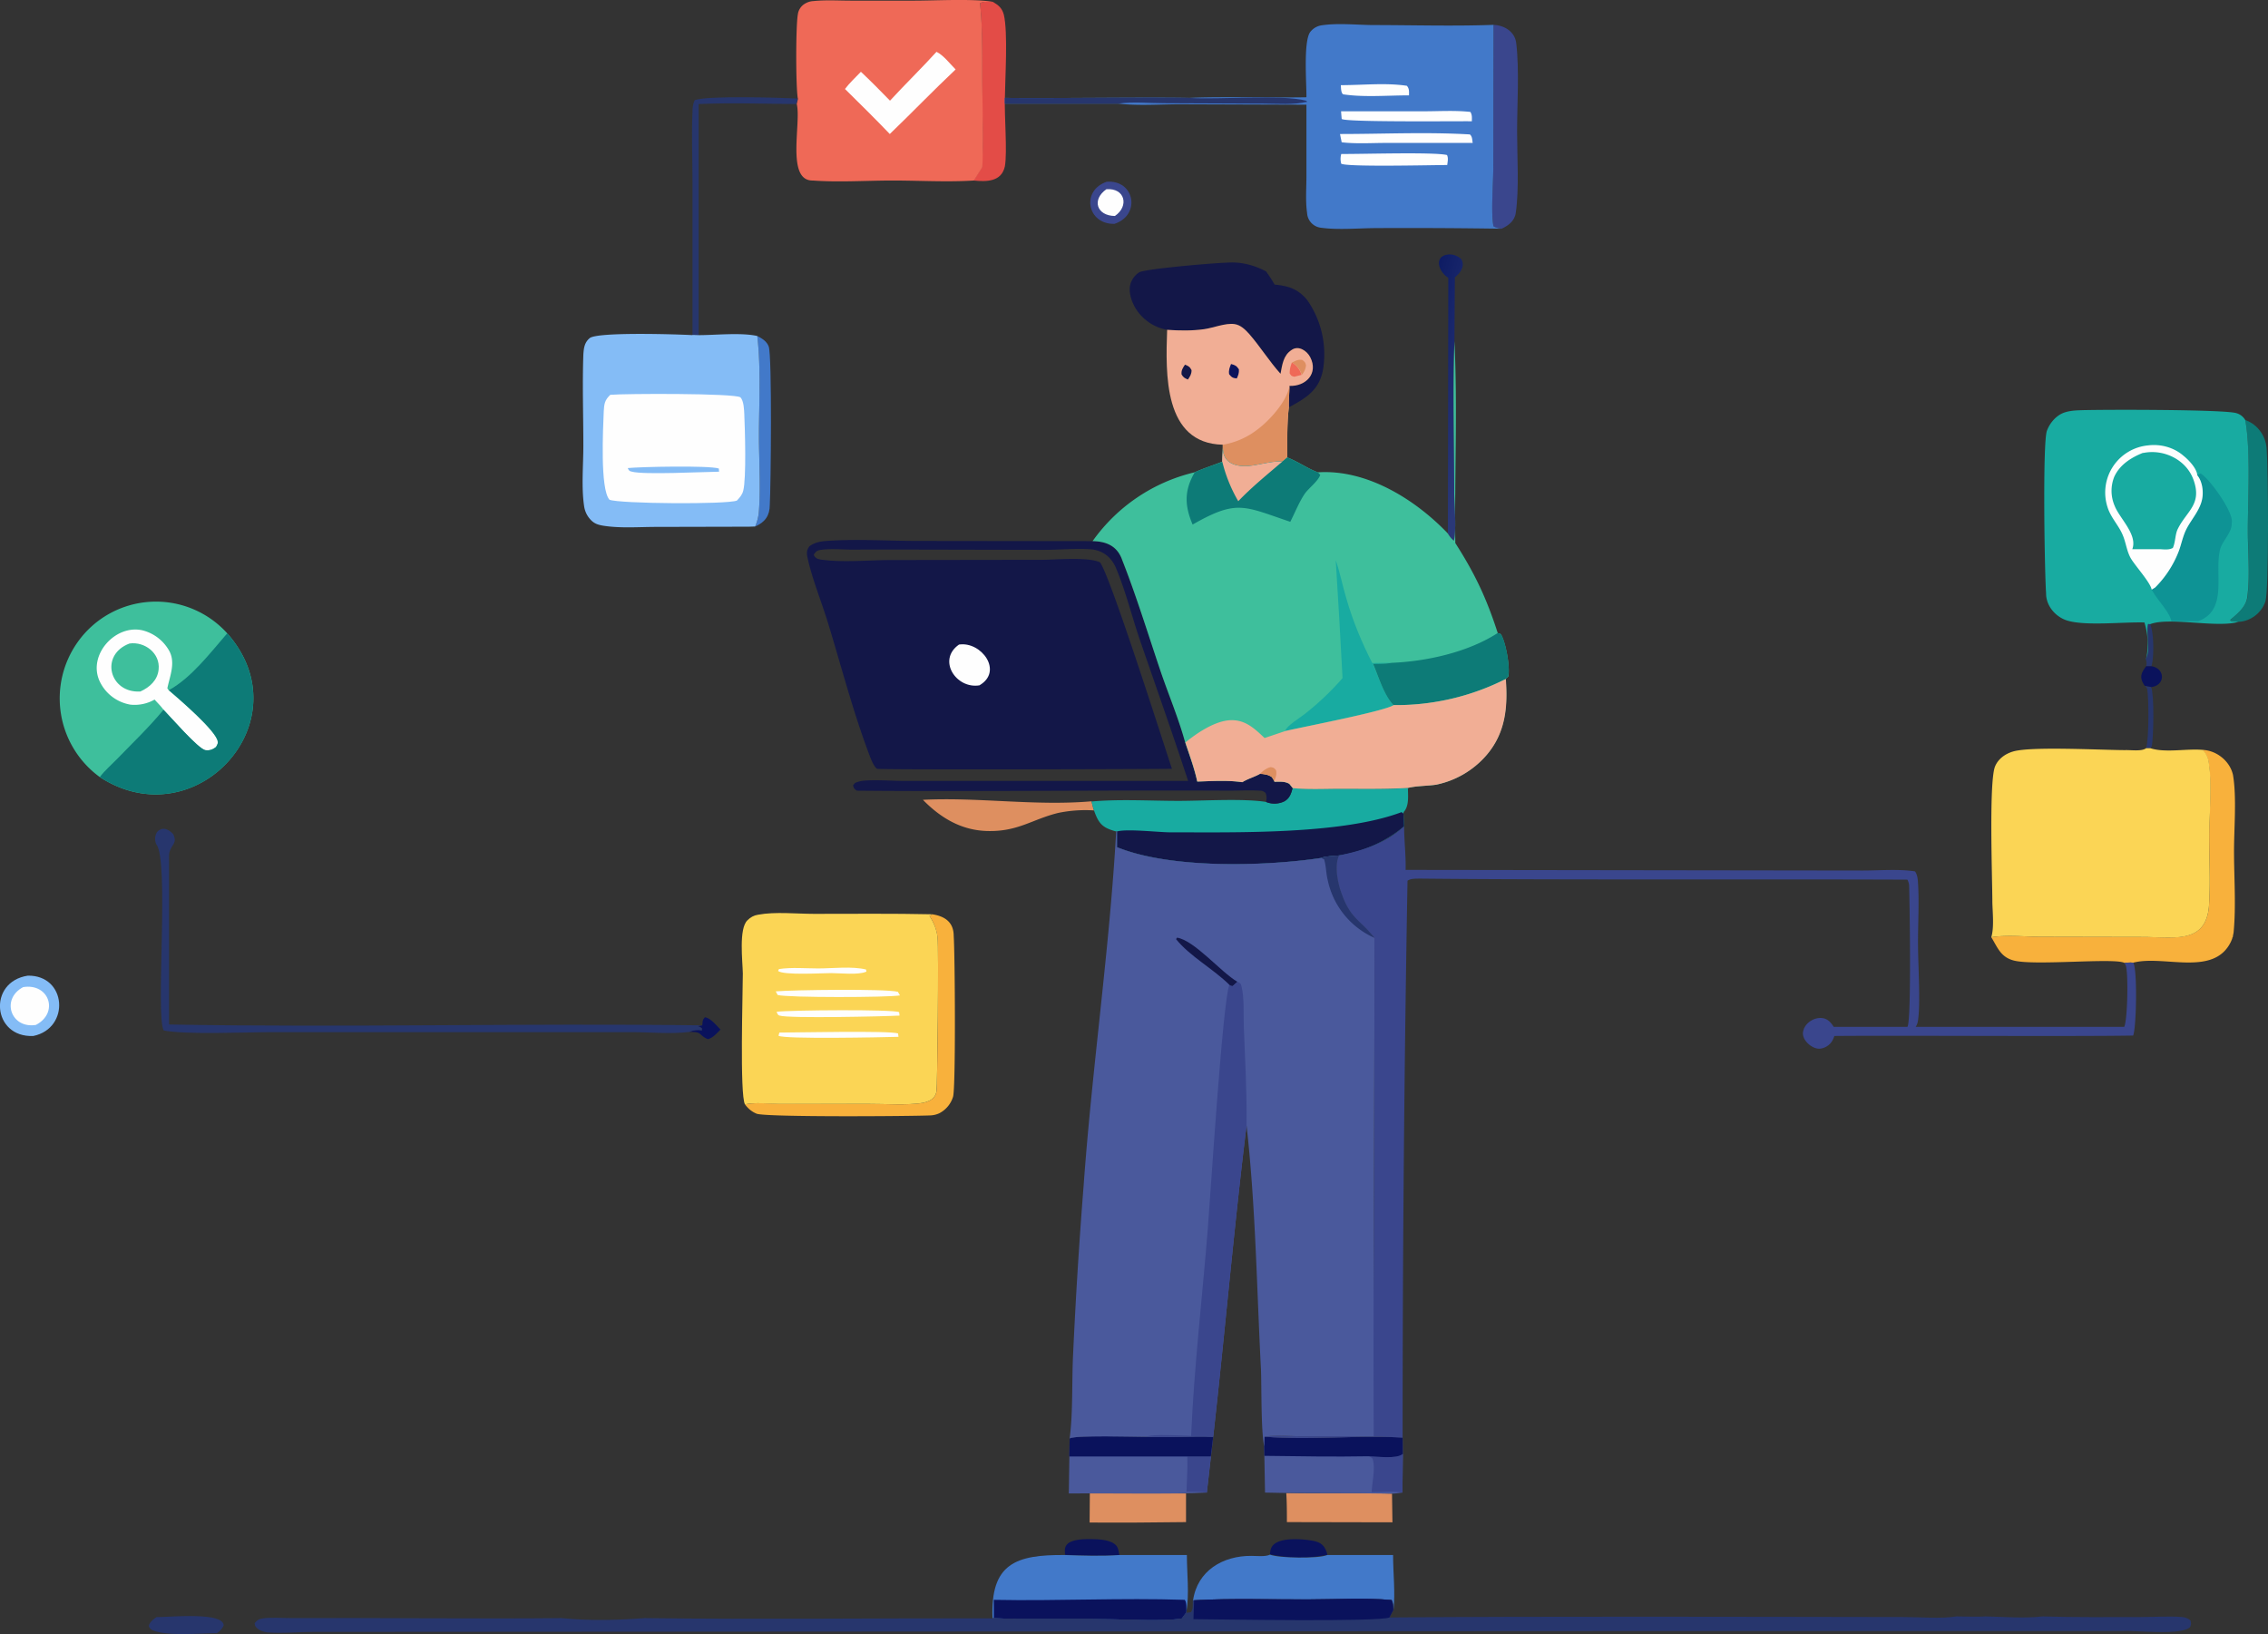 <svg xmlns="http://www.w3.org/2000/svg" viewBox="0 0 1068 769.5"><rect x="0" y="0" width="1068" height="769.5" fill="#333333" stroke="none"/><defs><linearGradient id="a" x1="725.8" x2="771.9" y1="336.3" y2="347.9" gradientTransform="matrix(.75 0 0 .75 117.8 -70.6)" gradientUnits="userSpaceOnUse"><stop offset="0" stop-color="#0d1b63"/><stop offset="1" stop-color="#2a3878"/></linearGradient></defs><path d="M1010.4 310.3c2.4-4.6.2-11.5 1.2-16.5l.9.1c1.8 3.7 1.9 15.9.6 19.8h-2.5a5 5 0 0 0-.2-3.4Z" fill="#27366d"/><path d="M330.7 482.8c.2-1.7 0-2.6 1.3-3.8 2.8.5 5.3 3.8 7.3 5.8-1.7 1.6-3.6 4-6 4.5-4.6-2-2.2-3.5-8.7-3.4a10 10 0 0 1 5.9-.8v-1c-.7-.4-1.3-.8-2-1l2.2-.3Z" fill="#0a125c"/><path d="m1010 323 3 .5c1.5 4.2 1.1 23 .3 27.8l-.7 1h-2c1.4-4.3 1.3-24 .5-27.9 0-.3-.8-1.1-1-1.5Z" fill="#27366d"/><path d="M1010 323c-2.6-3.8-2-5.8.6-9.3h2.5c6.6 1 6.6 9 0 9.8l-3-.6ZM501.5 732.1c0-1.9-.4-3.2.9-4.8 1.8-2.3 7.2-2.6 10-2.6 3.8 0 10.2 0 13 2.8 1.2 1.1 1.4 3.1 1.7 4.7-8.4.5-17.2.2-25.6-.1Zm96.5-.2c.2-2 .4-3.5 2.1-4.9 3.8-3 12.5-2.4 17-1.7 4.7.7 6.7 2 8 6.8a69 69 0 0 1-27-.2Z" fill="#0a125c"/><path d="M73.8 761.4c4.6.2 31.7-2.7 31.5 4a8.1 8.1 0 0 1-3.2 3.6c-7.3 0-25.2 1.7-31-1.8-.4-.5-1-1-1-1.7.4-1.8 2.3-3.2 3.7-4.1Z" fill="#27366d"/><path d="M521 85.6c13.3-1.2 16.4 15.7 3.8 19.8-12.8.3-15.9-15.6-3.7-19.8Z" fill="#3a468d"/><path d="M521 89.1c8.8-.7 10.8 8 4 12.6-8.6-.1-11-7.7-4-12.6Z" fill="#fefefe"/><path d="M356.6 158.2c2.3 1.2 4.5 2.5 5.4 5 1.6 4.4 1 65.7.5 74.5 0 5-2.2 8.2-6.9 10.2.8-2 1.5-4.1 1.7-6.3 1-11.9.1-24.5.1-36.4 0-15.4 1-31.7-.8-47Z" fill="#4279c9"/><path d="M682 130.8c-4.7-2.9-7.1-10.5.4-11a8 8 0 0 1 5.7 2.2c2 3.3-.5 6.6-3 8.6l-.2 30.1c-1 23.8-.1 47.8 0 71.6 0 5 1 18.2-.3 22.3a13 13 0 0 1-2.8-3.4l.2-120.4Z" fill="url(#a)"/><path d="M326.1 157.7v-72c0-11-.5-22.1 0-33 0-2 .2-3.8 1-5.5 5.3-2.3 40.7-1.2 48.6-.8L375 49c-15.3-.1-30.7-.7-46 0v108.7h-3Z" fill="#27366d"/><path d="M513.2 703.2h45.3v13.5c-15.1.2-30.2.3-45.4.2l.1-13.7Z" fill="#de8f60"/><path d="M13.1 459.4c18.4-.3 20 24.8 2.6 28.4-19.3.9-21.6-25.5-2.6-28.4Z" fill="#84bcf6"/><path d="M10.9 464.8c12.3-2 17 12.1 6 17.8-11.8 1.9-16.6-12.2-6-17.8Z" fill="#fefefe"/><path d="M605.7 703c16.6.4 33.2-.2 49.8.3l.2 13.5-49.7-.1c0-4.6 0-9.2-.3-13.8ZM434.6 376.6c26.4-1.3 53 3 79.4.7.4 1.4.7 3 1.2 4.3a63 63 0 0 0-17 1.2c-12.1 3-18.7 8.7-32.6 8.5-12.5-.1-22.5-6-31-14.7Z" fill="#de8f60"/><path d="M1057.3 197.8c6 2 10 8 10.1 14.2.7 8.8 1.1 65.6-.6 71.1-1.7 5.4-7 9.5-12.7 9.7l-3.6-.4-.2-.5c3.3-2.9 7.2-6 8-10.5 1.3-10 .3-21.3.2-31.4 0-15 1.4-38-1.2-52.2Z" fill="#0d7b77"/><path d="M462.5 78.7c.5-12.5.1-25.1 0-37.6 0-13.2.3-26.5-1-39.6 1.6-1 4.2-.6 6.1-.6 2.7 1.6 4.3 3 5.1 6 2 8.3.6 30 .5 39.2-.3 8.1 1.2 25.4 0 32.2-1.6 7.4-8.7 7.3-14.8 6.7l4-6.3Z" fill="#e34c47"/><path d="M703.3 11.7c5.1.2 10.1 3.2 10.7 8.7 1.5 12.5.4 28.7.4 41.6 0 11.2 1 27.4-.6 38-.4 3.9-3.4 6.2-6.7 7.7-1.4-.2-2.5-.5-3.8-1-1.3-6.3-.2-20.8-.1-28.1l.1-67Z" fill="#3a468d"/><path d="M439 430.5c5.9.9 10.1 3.7 10.1 10.2.6 8.4 1 71.2-.3 75.7a13 13 0 0 1-6.5 7.8 11 11 0 0 1-4.2 1c-8.3.4-77.5.9-81.8-.8-2.4-1-4-2.4-5.5-4.4 5-1 11.3-.3 16.6-.3l42.3.1c7.1 0 14.6.5 21.7-.1 3.8-.3 9-1.2 9.6-5.9.4-1.7 1.1-67.5.5-72.4a23 23 0 0 0-3.8-10.1l1.2-.8Z" fill="#f8b13c"/><path d="M324.6 485.9c-8.6 1.1-18.4.1-27.2.1H128c-12 0-40.4 1.3-50.9-.8-4-6.8 2.8-80.8-3.6-87.8-.7-2.1-.6-3.7.4-5.6 2.6-2.8 5.5-1.4 7.7 1 2 4.3-.8 4.8-1.8 8.4-.3 1.4-.2 3.2-.2 4.6v76.6c83.1 1.5 168-.7 251 .4l-2.1.4c.7.1 1.3.5 2 1v1c-2-.4-4-.2-5.9.7Z" fill="#27366d"/><path d="M595.5 676.5c21.5 1.7 43.5-.8 65 .4l.1 7.7-.2 18.2c-1.6.2-3.3.5-5 .5-19.8-.4-39.8 0-59.7-.5l-.4-21.8.2-4.5Z" fill="#4a599c"/><path d="m660.6 684.6-.2 18.2c-4.5-.8-9.9-.2-14.5-.2.2-4.6 1.8-11 .6-15.2-.3-1.2-.9-1.1-1.9-1.7 4.1.1 13 1.4 16-1.1Z" fill="#3a468d"/><path d="M595.5 676.5c21.5 1.7 43.5-.8 65 .4l.1 7.7c-3 2.5-11.9 1.2-16 1.1-16.3.3-32.8 0-49.2-.2l-.1-4.5.2-4.5Z" fill="#0a125c"/><path d="M540 676.5c10.4.5 20.9-.4 31.3 0l-3 26.3c-13.6.8-51.4.2-65 .4l.4-26c2.4-1.5 31-.7 36.3-.7Z" fill="#4a599c"/><path d="M559 685.8h11.2l-1.9 17c-3.1-.5-6.4-.3-9.6-.4.2-5.5.6-11 .4-16.6Z" fill="#3a468d"/><path d="M540 676.5c10.4.5 20.9-.4 31.3 0l-1.1 9.3h-66.7l.2-8.5c2.4-1.6 31-.7 36.3-.7Z" fill="#0a125c"/><path d="M598 732c4 1.7 23 2 27 .2h31c0 8.4 1.1 17.6.2 25.9 0-1.7 0-3.2-.8-4.7-12.8-1.2-26.6-.3-39.5-.3-17.8 0-35.8-.6-53.5.4l-.6.1c2-14 14-21.1 27.5-21 2.6 0 6.5.5 8.8-.6Z" fill="#4279c9"/><path d="M1037.3 353.1c6.5.3 12.7 5.2 14.2 11.7 1.8 10.4.5 25 .5 36 0 12.5 1 25.8-.2 38.3l-.3 1.5c0 .3 0 .5-.2.8s-.1.5-.2.7l-.6 1.4c-8.1 16.6-31.7 6-46 9.8-1.3-.2-2.7 0-4.1.1-4.5-2.5-42.1 1.4-52-1.1-6.3-1.6-7.7-6.1-10.7-11 7.4-1.2 16.1-.2 23.7-.2l48.3.1c14.5 0 30 3.5 30.6-16.3.6-10.2 0-20.6 0-30.9 0-10.9 1.4-24.5-.3-35.2a10 10 0 0 0-2.8-5.6Z" fill="#f8b13c"/><path d="M501.5 732.2c8.4.3 17.2.6 25.6 0h31.8c0 8.5 1.2 18.3-.2 26.5l-.2.7-2 2.7c-9.4 1.5-27.3.3-37.5.3-12-.3-39.6.3-51-.5l-.6.1c-1.1-25.8 11-30 34-29.8Z" fill="#4279c9"/><path d="M468 753.3c29.9.6 60-1 89.9 0 1 1.3.7 3.8.8 5.4l-.2.7-2 2.7c-9.4 1.5-27.3.3-37.5.3-12-.3-39.6.3-51-.5v-8.6Z" fill="#0a125c"/><path d="M549.6 155.3a22 22 0 0 1-14.9-10.2c-1.8-3-3.3-7.3-2.5-10.9a9.9 9.9 0 0 1 4.3-6c3.2-1.7 38.9-4.8 44.4-4.6 5.3.1 10.6 1.7 15.3 4.2 1.4 2 2.8 4 4 6.2 6.4.6 11 2 15.3 7.2a44.5 44.5 0 0 1 7.8 30.8c-1.2 11-7.4 15-16.4 19.8l.3-10.1c7.9.3 13.7-6 9.7-13.5-1.5-3.2-5.5-5.8-8.7-3.4-3.9 2.5-4.5 7-5.2 11.2-5.3-6-9.5-12.7-14.8-18.7-1.8-2-4-4.4-7-4.7-4-.6-9.9 1.8-14.2 2.4-5.8.8-11.6.7-17.5.3Z" fill="#131748"/><path d="M549.6 155.3c5.8.4 11.6.5 17.4-.3 4.3-.6 10.1-3 14.3-2.4 2.9.4 5.1 2.6 7 4.7 5.2 6 9.4 12.8 14.7 18.7.8-4.2 1.3-8.7 5.2-11.2 3.2-2.3 7.2.3 8.8 3.4 3.9 7.6-2 13.8-9.8 13.5 0 3.4-.4 6.8-.3 10.2-.9 7.8-.7 15.6-.7 23.5l-2.4 2c-4-.6-11.5 1.7-16 2-6.3.5-12.3-1.6-12-9v-1c-28-.6-26.9-33.6-26.2-54Z" fill="#f1ae95"/><path d="M558 171.7c1.7.7 2.3 1 3.1 2.6 0 1.9-.7 2.9-1.7 4.4-1.5-.6-2.2-1-3-2.4-.2-2 .6-3 1.6-4.6Z" fill="#131748"/><path d="M608.4 170.7a10 10 0 0 1 4.5 5.8l-3.4.9c-1.5-.4-1.4-.4-2.2-1.6 0-2 .4-3.3 1-5Z" fill="#ef6957"/><path d="M579.7 171.4c2 .5 2.6.9 3.7 2.5.1 1.8-.3 2.8-1 4.3-1.9-.2-2.4-.5-3.6-2-.3-1.9.2-3 .9-4.8Z" fill="#0a125c"/><path d="M608.4 170.7c1.7-.8 2.9-1.6 4.9-1.2 1.2 1 1.3 1 1.7 2.5a7.7 7.7 0 0 1-2 4.5 9.9 9.9 0 0 0-4.6-5.8Zm-32.6 38.7a36 36 0 0 0 15.7-6.7c5.9-4.2 14.5-13.5 15.7-21 0 3.4-.4 6.8-.3 10.2-.9 7.8-.7 15.6-.7 23.5l-2.4 2c-4-.6-11.5 1.7-16 2-6.3.5-12.3-1.6-12-9v-1Z" fill="#de8f60"/><path d="M608.7 371c7.3.8 15 .4 22.3.4 10.6 0 21.3.2 32-.3 0 3.4.6 8-1.7 10.9-.4.5-.3.2-.4 1l.3 6.1a62.2 62.2 0 0 1-30.7 13.7c-2.5.3-6.2.3-8.4 1.2-26.6 4-70.8 5.2-96-5.1l-.1-7.4h-.4c-6.4-1.7-8.2-3.6-10.4-9.8-.5-1.4-.9-2.9-1.2-4.3 13.2-1.2 27.6-.3 41-.3 11.6 0 30.5-1.2 41.2.5 2.5 1.2 6.4 1 8.8-.4 2.4-1.5 3-3.6 3.7-6.1Z" fill="#18aba1"/><path d="M526 391.5c4.6-1.3 18.7.3 24.4.4 31 0 81.3 1.2 109.6-9.5l.9.7.3 6a62.2 62.2 0 0 1-30.7 13.7c-2.5.3-6.2.3-8.5 1.2-26.5 4-70.7 5.2-96-5.1v-7.4Z" fill="#131748"/><path d="M47 365.9a45.8 45.8 0 0 1-10.4-63.6 45.2 45.2 0 0 1 70.4-4.1c36.3 41.1-14.8 97-60 67.7Z" fill="#3ebf9c"/><path d="M72.8 329.4a19 19 0 0 1-11.3 2.4 19.6 19.6 0 0 1-14.7-11.3c-5.4-12.3 7.6-26.6 20.3-23.7a20 20 0 0 1 12.2 9c3.7 5.8.7 12.4-.5 18.3l.7 1c4.3 3.6 22.7 19.3 23 24.2.2 1-.4 1.6-.8 2.4a6.5 6.5 0 0 1-5 1.6c-3.3-.5-16.6-16-19.7-19.1-1.2-1.7-2.8-3.2-4.2-4.8Z" fill="#fefefe"/><path d="M61 303c7.2-1 14.5 4.6 13.7 12.2-.5 5.1-4.2 8.4-8.6 10.4-14.6.9-19.3-17.3-5.1-22.6Z" fill="#3ebf9c"/><path d="M79.5 325c10.7-5.9 19.6-17.7 27.5-26.8 36.3 41.2-14.8 97-60 67.7 2.2-3 5.7-6 8.3-8.7 7.3-7.5 15-14.9 21.7-23 3 3 16.5 18.6 19.8 19 2 .3 3.4-.3 5-1.5.3-.8.9-1.5.8-2.4-.3-4.9-18.8-20.6-23-24.3Z" fill="#0d7b77"/><path d="M562.3 753.5c17.7-1 35.7-.3 53.5-.4 12.9 0 26.7-.9 39.5.3.7 1.5.7 3 .8 4.7l-1.8 3.5c70.5-.6 171.6-.3 242.4-.2 7.8 0 17 .9 24.6-.3 4.6 0 9.2.3 13.8 0 8.7.2 18.1 1 26.8 0 15.4.5 30.8.3 46.2.3 6.4 0 13.2-.5 19.6 0 1.5.2 2.6.6 3.8 1.6.4 1.5.3 1.7-.1 3-3.7 4.3-25.3 1.6-31.9 2-214.4-.1-639 .3-852 .4-6.7 0-13.7.7-20.3.3-2.2 0-4.9-.7-6.4-2.3-.8-.8-.7-1.1-.9-2.1 1.3-1.6 2.1-2 4.1-2.3 4.2-.5 8.8-.1 13-.1 35.8-.2 91.8.4 127.5 0 13 1.3 26 1 39.2 0 53.6.7 110 0 163.7.1l.5-.1c11.4.8 39.3.2 51 .5 10.2 0 28.2 1.2 37.6-.3l2-2.7c.8 0 1.5-.2 2.3-.3 1.2-1.6.8-3.5.9-5.5l.6-.1Z" fill="#27366d"/><path d="M562.3 753.5c17.7-1 35.7-.3 53.5-.4 12.9 0 26.7-.9 39.5.3.7 1.5.7 3 .8 4.7l-1.8 3.5c-5.3 2.2-79.3.9-92.3.8l.3-9Z" fill="#0a125c"/><path d="M630.5 402.8c11.4-2.3 22-5.8 30.7-13.7 0 6.8.9 13.8.7 20.5l215.3.3c7.8 0 16.8-.8 24.6.4 1.1 1.7 1.3 3.6 1.4 5.6.6 9.7-.1 19.6 0 29.3 0 9.1 1.3 27.8-.1 35.8a7 7 0 0 1-1 2.5h98.2c1.6-3.4 2-25.6.7-29l-.6-1.1c1.4-.1 2.8-.3 4.2-.1 2 4 1.4 30.7-.1 34.3-28.9.5-110.7-.1-140.7.2-.5 1.5-1.2 3-2.4 4a7.6 7.6 0 0 1-4.6 2c-3.5.1-8-3.8-7.8-7.4.3-4.3 5-7.6 9.2-7 2.5.3 4 2.1 5.3 4.1h34.7c2-2.4 1-61.1.8-66.7-.1-1-.4-1.8-.8-2.6-66.8-.3-163.2.2-230-.5-2 .1-3.7-.1-5.4 1a14682 14682 0 0 0-2.3 262.2c-21.5-1.2-43.5 1.3-65-.4 5.4-1 11.8-.2 17.3-.2h34c-.3-61.5.6-174.7.4-234.7-6.7-8.6-11.4-8.8-15.7-21.4-1.6-4.6-3.2-12.8-1-17.4Z" fill="#3a468d"/><path d="M375.7 46.4c-1-5.6-1-34 0-39.6a6.9 6.9 0 0 1 3.4-5.1 8.4 8.4 0 0 1 4-1.2C389-.1 395 .3 400.7.3h30c9.6 0 28.3-1 37 .6-1.9 0-4.5-.3-6.2.6 1.4 13.1 1 26.4 1.1 39.6.1 12.5.5 25 0 37.6l-4 6.3c-12.6.8-25.7 0-38.3 0-12.3 0-25.3.9-37.5 0-12.8.3-5.4-27.1-7.6-36l.6-2.6Z" fill="#ef6957"/><path d="M441 24.4c3.3 1.6 6.4 5.7 9 8.3-10.6 10-20.6 20.4-31 30.4-6.5-6.8-14.4-14.6-21.1-21.2 2.2-2.9 5-5.5 7.5-8.1 4.7 4.4 9.2 9 13.7 13.6 7.2-7.8 14.8-15.2 21.9-23Z" fill="#fefefe"/><path d="m326.1 157.7 3 .1c8.1 0 19.7-1.3 27.5.4 1.8 15.3.8 31.6.8 47 0 12 .9 24.6-.1 36.4a23 23 0 0 1-1.7 6.3l-2.8.1-43.7.1c-8 0-16.7.7-24.6-.5-2.6-.4-4.5-.9-6.3-2.8a11.6 11.6 0 0 1-3.1-6.2c-1.4-9-.4-19.5-.4-28.6 0-14.3-.5-28.8 0-43 .2-3.1.5-5.7 3-7.8 3.7-3 41.5-1.8 48.4-1.4Z" fill="#84bcf6"/><path d="M287.5 185.9c6.4-.6 58.4-.8 61.2 1.2 1.6 1.8 1.7 5.9 1.8 8.2.3 6.5 1 30-.5 35.7-.5 2-1.6 3.2-3 4.7-4.8 1.9-55.5 1.5-60-.4-4.5-5-3-33.7-2.7-41.5.2-3.6.4-5.4 3.2-8Z" fill="#fefefe"/><path d="M295.6 220.4c5.7-.6 38.2-1.3 42.9.2l.1 1.5c-7.8.1-35.4 1.5-41 0-1.4-.3-1.4-.5-2-1.7Z" fill="#84bcf6"/><path d="M350.8 520c-2.5-4.5-1-52.7-1-61.6-.1-5.8-2-21.2 2.2-25.1 1.4-1.4 3-2.3 5-2.6 8-1.5 18.1-.4 26.4-.4 18.5 0 37-.2 55.5.2l-1.2.8c2 3 3.4 6.4 3.8 10 .6 5-.1 70.8-.5 72.5-.6 4.7-5.8 5.6-9.7 5.9-7 .6-14.5.1-21.6.1h-42.4c-5.2 0-11.5-.9-16.5.2Z" fill="#fbd555"/><path d="M385.3 456c6.8 0 16-1.1 22.5.5l.2 1c-3.8 1.7-12.1.7-16.6.7-4.5 0-22.2 1.1-25-1l.4-.9c5.9-.9 12.6-.3 18.5-.3ZM367 486.2c7 0 51.7-1 55.9.4l.2 1.6c-7 .2-53.8 1.2-56.5-.5l.4-1.5Zm-1.7-19.4c7.7-.7 51.7-1.3 57.5.2l1 1.7c-6 1-52.8 1.1-57.6-.2l-.9-1.7Zm.4 9.6c6-.8 55.5-1.2 57.7.2l.2 1.6c-7.3.4-52.3 1.4-56.5 0-1-.3-1-1-1.4-1.8Z" fill="#fefefe"/><path d="M615.2 45.8c.1-6.2-1.6-27.1 2-31a8.3 8.3 0 0 1 5.3-2.9c7.4-1.1 16.2-.2 23.7-.1 19 0 38.2.6 57.1-.1l-.1 66.9c0 7.3-1.2 21.8.1 28 1.3.6 2.4.9 3.8 1.1-19.5-.3-39-.4-58.6-.3-8.5 0-18.4 1-26.7-.2a7.4 7.4 0 0 1-6.3-7c-.8-5.6-.3-11.7-.3-17.4V49.3l-59.6-.2c-9.4 0-19.6.8-29-.3h-53.4v-2.7c20.3.3 67.2-.4 86.8 0 13.3-.7 41.6 0 55.2-.3Z" fill="#4279c9"/><path d="M631.4 40.1c10 0 21.3-1.2 31.1.3 1.2 1.4 1 2.7 1 4.5-10 0-21.4 1-31.1-.5-1-1-.9-3-1-4.2Zm.2 32.4c9 .1 43.8-1 49.8.5.7 1.5.3 3 .1 4.7-6.6 0-46.9 1-49.9-.6a8.3 8.3 0 0 1 0-4.6Zm-.6-9.4c20.3 0 41-1 61.2.2 1.2 1.2 1 2.4 1.3 4H653c-7 0-14.4.5-21.2-.3l-.8-3.9Zm.5-10.7h39c7.1 0 14.7-.5 21.9.3.9 1.5.7 2.7.7 4.4-7.5-.1-59.5.5-61.3-1.1l-.3-3.6Z" fill="#fefefe"/><path d="M473.2 46.1c20.4.3 67.2-.4 86.8 0 13.8.9 43.7-1.7 55 1.3l.3.6-.3.1.1-.6.5.4c-6.3 1.6-14 .9-20.6.9l-46.6-.2c-7 0-15-.8-21.8.2h-53.4v-2.7Z" fill="#27366d"/><path d="M1012.6 352.3c7.1 2.3 17 .1 24.7.8a10 10 0 0 1 2.8 5.7c1.7 10.6.3 24.3.2 35.2 0 10.2.6 20.7 0 30.9-.6 19.8-16.1 16.4-30.6 16.3l-48.3-.1c-7.6 0-16.2-1-23.7.2 1.4-4.7.6-11.6.5-16.5 0-10.8-1.7-57 1.3-64 1.5-3.5 4.7-5.8 8.3-6.9 8.3-2.6 42-.7 53-.7 2.6-.1 7.8.7 9.8-.9h2Z" fill="#fbd555"/><path d="M1009.8 293.1c-10-.3-27.1 1.7-36-.8-5.7-1.6-10.4-7-10.3-13-.7-9.6-1.7-71 .4-76.5 1.3-3.5 4-6.7 7.3-8.2 2.3-1 5-1.3 7.5-1.4 7.4-.4 70-.5 74.6 1.4a7 7 0 0 1 4 3.2c2.6 14.3 1.2 37.2 1.2 52.2 0 10 1.1 21.5-.3 31.4-.7 4.5-4.6 7.6-8 10.5l.3.5 3.6.4c-10 3-32.6-2.4-41.6 1.1l-1-.1c-1 5 1.3 12-1 16.5l.3-.9a34 34 0 0 0-1-16.3Z" fill="#18aba1"/><path d="m1034.7 223.8 1.5-.9c4 2.1 16 18.7 14.7 23.3.3 4.4-4.2 8.2-5.4 12.3-3 11.3 4 28.7-10.4 34h-12.6c-.9-4.6-7.1-10.4-9.3-15 .6-.2 1.2-.5 1.7-.9a49 49 0 0 0 11-17c1.3-3.4 2-7 3.5-10.2 2.7-5.3 7.2-9.8 7.8-15.8.3-3.2-.4-7.3-2.5-9.8Z" fill="#0e9395"/><path d="M1013.2 277.5c-.8-3.5-7.6-10.9-9.8-14.6-2-3.5-2.3-7.7-4-11.4-2-4.5-5.5-7.9-7-12.8a22.3 22.3 0 0 1 19.3-29c5.9-.7 12 1 16.5 4.9 2.5 2 6.3 6 6.5 9.2 2.1 2.5 2.8 6.5 2.5 9.7-.5 6.1-5.1 10.6-7.7 15.8-1.6 3.2-2.3 7-3.5 10.2a49 49 0 0 1-11.1 17.1l-1.6 1Z" fill="#fefefe"/><path d="M1009.2 213.3c9.5-2 20.1 3 23.6 12.3 4.4 11.8-3 14.9-7.2 23.3-1.4 2.7-1.1 6.2-2.4 9.1-1.8 1-4 .7-5.9.6h-13.2c2.6-6.9-6-14.5-8.3-20.4a17.8 17.8 0 0 1-.2-13.7c2.6-5.7 8-9.1 13.6-11.3Z" fill="#18aba1"/><path d="M551.8 362c-12.7.2-138 .5-138.8 0-1.9-1.4-3.4-6-4.2-8.1-7.3-19.6-12.7-40.3-18.8-60.3-3.1-10.2-7.6-21-9.8-31.3-.4-2.1-.3-3.3.9-5 2.4-1.9 5.3-2.4 8.2-2.6 14-1 28.6 0 42.6 0l82.5.1c6.6.1 11.8 2.3 14 9 6.9 17.3 12.4 35.4 18.4 53 3.6 10.9 8.3 21.8 11.3 32.8 2 6 4.3 12.2 5.6 18.4 7-.2 14.3-.7 21.2.3 2.8-1.7 5.7-2.4 8.5-4 2 .2 3.7.3 5.5 1.6a6 6 0 0 1 1.1 2.1c2.5 0 4.9-.2 7.1 1l1.6 2c-.7 2.6-1.3 4.7-3.7 6.2a10.5 10.5 0 0 1-8.8.4c.3-1.7.4-2.7-.3-4.3-.9-.7-1.4-1-2.6-1-4.9-.3-10 0-15 0-49.5-.3-125.5.5-174.8 0-1.4-1-1.3-.9-1.8-2.5l.9-1.1c1.7-.8 3.4-1.1 5.3-1.2 5.5-.3 11.1.1 16.7.2h134.9c-7.4-22.5-15.3-44.8-23-67.2-3.6-10.7-6.5-22.3-10.8-32.6-2.2-5.6-6.6-9-12.6-9.3-7-.4-14.5.3-21.6.3-21 0-69.3-.2-90-.1-4.8 0-10.7-.6-15.5.2-1.5.3-2 1-2.8 2.2.7 1.9 2.4 2.2 4.3 2.4 10 1.3 22 .1 32.2.1l70.5-.1c6.8 0 22.3-1.5 27.8 1.2 4.7 6 29.4 83.7 33.9 97.3Z" fill="#131748"/><path d="M451.6 303.5c10.5-1.6 21 12.6 9.6 19.2-11 1.8-20-12-9.6-19.2Z" fill="#fefefe"/><path d="M684.9 160.7c1.5 31.5 0 63.4.4 95 9.3 14.5 14.7 26 20 42.4 1 .3 1.3.1 1.8 1.2 2.1 4.1 4 14.7 3.2 19.2l-1.3 1.2c1 13.2-.1 25.5-9.2 36a42.6 42.6 0 0 1-23.7 13.8c-4.3.6-9 .5-13.1 1.5-10.7.6-21.4.4-32 .4-7.3 0-15 .4-22.3-.3l-1.6-2c-2.2-1.3-4.6-1-7-1-.3-1-.7-1.5-1.2-2.2-1.8-1.3-3.4-1.4-5.5-1.6-2.8 1.6-5.7 2.3-8.4 4-7-1-14.2-.5-21.2-.3-1.4-6.2-3.7-12.4-5.7-18.4-3-11-7.6-22-11.3-32.7-6-17.7-11.5-35.8-18.3-53.1-2.3-6.7-7.5-8.9-14-9a82 82 0 0 1 48-32.4c4.3-1.9 8.7-3.3 13-5l.4-7c-.3 7.4 5.6 9.5 12 9 4.4-.3 12-2.6 15.9-2l2.4-2c5 1.9 9.5 5.2 14.4 7 23-1.5 45.8 12.7 61.2 28.8a13 13 0 0 0 2.8 3.4c1.3-4.1.3-17.3.2-22.3 0-23.8-.8-47.9.1-71.6Z" fill="#3ebf9c"/><path d="M629 263.8c2 5.7 3.2 12.1 5 18 3 10.5 7.2 20.6 12.2 30.4l9.2-.1c-3 .4-5.8.6-8.9.5 2.6 6 5.2 14.7 9.7 19.4-4.3 2.9-42.3 10.1-51 12.2.4-2.3 7.1-6.3 9.2-8 6.4-5 12.4-10.7 17.8-16.9-1-18.5-2-37-3.2-55.5Z" fill="#18aba1"/><path d="M705.2 298c1 .4 1.4.2 2 1.3 2 4.1 4 14.7 3 19.2l-1.2 1.2a114 114 0 0 1-52.8 12.3c-4.5-4.7-7-13.3-9.6-19.4 3 0 5.8 0 8.8-.5 16.5-.7 35.9-5 49.8-14Zm-129.7-80.5c0-2.4.2-4.7.4-7-.4 7.3 5.6 9.4 12 8.9 4.4-.3 12-2.6 15.9-2l2.4-2c5 2 9.4 5.2 14.4 7l1.1 1.2c-1 3-5.4 6.2-7.3 8.9-2.7 4-4.6 8.9-6.8 13.2-21.8-7.3-25-10.7-46 1.3-3.8-9-4-16 1-24.6 4.2-1.9 8.6-3.3 13-4.9Z" fill="#0d7b77"/><path d="M575.5 217.5c0-2.4.2-4.7.4-7-.4 7.3 5.6 9.4 12 8.9 4.4-.3 12-2.6 15.9-2-7 6-14.3 11.9-20.7 18.6a70 70 0 0 1-7.5-18.5ZM656.3 332a114 114 0 0 0 52.8-12.3c1 13.2-.1 25.5-9.2 36a42.6 42.6 0 0 1-23.7 13.8c-4.3.6-9 .5-13.2 1.5-10.6.6-21.3.4-31.9.4-7.3 0-15 .4-22.3-.3l-1.6-2c-2.2-1.3-4.6-1-7-1-.3-1-.7-1.5-1.2-2.2-1.8-1.3-3.4-1.4-5.5-1.6-2.8 1.6-5.7 2.3-8.5 4-7-1-14.2-.5-21.2-.3-1.3-6.2-3.6-12.4-5.6-18.4 5.6-4.6 14.3-10.4 21.6-10.5 6.8-.1 11 4 15.7 8.4l9.8-3.3c8.7-2 46.7-9.3 51-12.2Z" fill="#f1ae95"/><path d="M593.4 364.4a10 10 0 0 1 4.9-3.2c1.6.3 1.6.3 2.6 1.5.4 2.1-.2 3.4-.9 5.3-.2-.8-.7-1.4-1.1-2.1-1.9-1.2-3.4-1.3-5.5-1.5Z" fill="#de8f60"/><path d="M525.6 391.5h.4v7.4c25.3 10.3 69.5 9 96 5.1 2.3-.9 6-.9 8.6-1.2-2.3 4.6-.7 12.8 1 17.4 4.3 12.6 9 12.8 15.6 21.4.2 59.4-.7 173.9-.3 234.7h-34c-5.5 0-12-.7-17.4.2l-.2 4.5c-1.5-7.1-1.2-27.5-1.5-36-2-38.4-2.5-77-6.8-115.1-6 48.8-10.2 97.7-15.7 146.6-10.4-.4-20.9.5-31.3 0-5.4 0-34-.8-36.3.8 1.6-11.7 1-26.8 1.6-39.1a2417 2417 0 0 1 5-80.2c4-55.6 12.2-111 15.3-166.5Z" fill="#4a599c"/><path d="M579 463.8c-7.5-7.5-18.7-13.5-25.2-21.6l.5-.7c8.3 1.4 20.3 16 28.4 20.8l-2.2 2c-.8 0-.9 0-1.6-.5Z" fill="#131748"/><path d="M622 404c2.3-.9 6-.9 8.6-1.2-2.3 4.6-.7 12.8 1 17.4 4.3 12.6 9 12.8 15.6 21.4a38.4 38.4 0 0 1-22-27.3c-.8-3.2-.7-6.6-1.7-9.7l-1.4-.6Z" fill="#27366d"/><path d="M582.7 462.3c1.3.6 1.5.6 1.9 2 1.4 5.5.9 13.2 1.1 18.9.6 15.5 1.5 31.1 1.3 46.7-6 48.8-10.2 97.7-15.7 146.6-10.5-.4-21 .5-31.4 0 2.5-1.4 17.2-.5 21-.4 1.4-32.7 5.3-65.5 7.9-98.1 1-12.3 7-107.3 10.1-114.2.7.5.8.4 1.6.5l2.2-2Z" fill="#3a468d"/></svg>